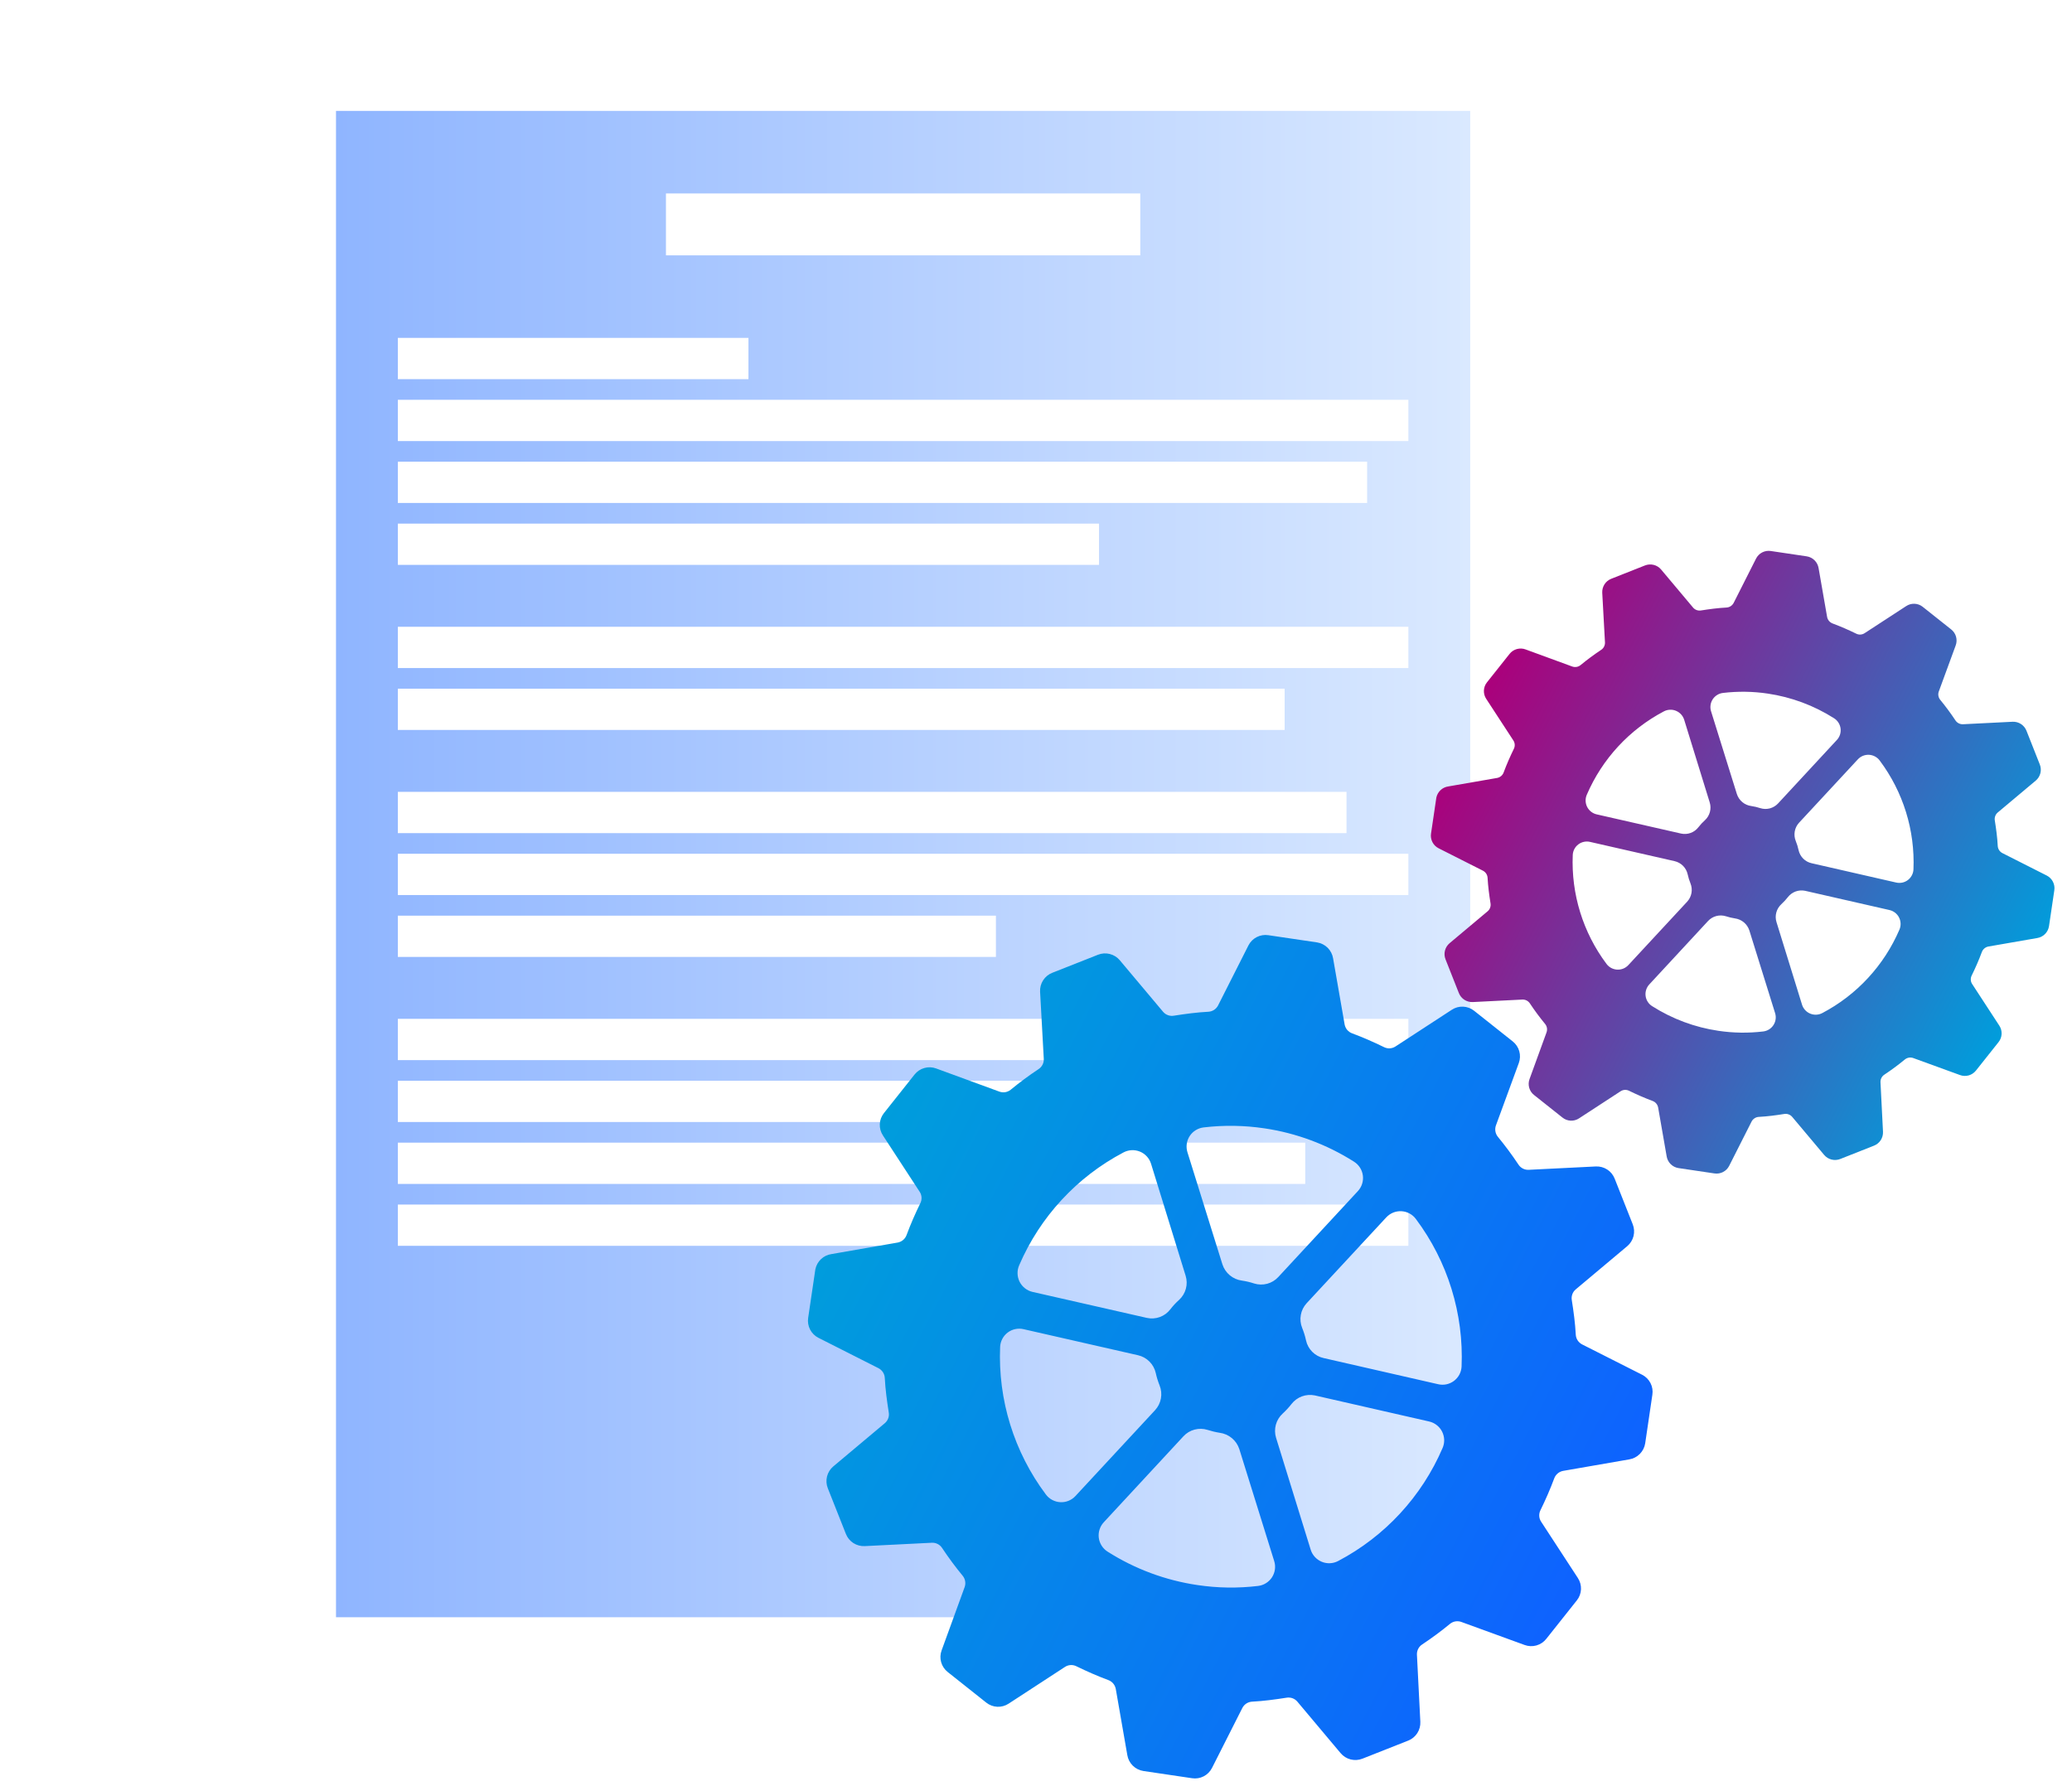 <svg width="116" height="100" viewBox="0 0 116 100" fill="none" xmlns="http://www.w3.org/2000/svg">
<g clip-path="url(#clip0_1407_722)">
<g filter="url(#filter0_d_1407_722)">
<path d="M82.31 5.405H18.811V89.74H82.31V5.405Z" fill="url(#paint0_linear_1407_722)"/>
<path d="M63.838 10.026H37.283V13.492H63.838V10.026Z" fill="white"/>
<path d="M41.902 18.113H22.274V20.424H41.902V18.113Z" fill="white"/>
<path d="M78.847 21.579H22.274V23.89H78.847V21.579Z" fill="white"/>
<path d="M76.538 25.045H22.274V27.355H76.538V25.045Z" fill="white"/>
<path d="M78.847 34.287H22.274V36.598H78.847V34.287Z" fill="white"/>
<path d="M71.92 37.753H22.274V40.063H71.92V37.753Z" fill="white"/>
<path d="M75.383 43.529H22.274V45.84H75.383V43.529Z" fill="white"/>
<path d="M55.756 50.461H22.274V52.771H55.756V50.461Z" fill="white"/>
<path d="M78.847 46.995H22.274V49.306H78.847V46.995Z" fill="white"/>
<path d="M61.529 28.511H22.274V30.821H61.529V28.511Z" fill="white"/>
<path d="M78.847 56.237H22.274V58.548H78.847V56.237Z" fill="white"/>
<path d="M76.538 59.703H22.274V62.013H76.538V59.703Z" fill="white"/>
<path d="M73.074 63.169H22.274V65.48H73.074V63.169Z" fill="white"/>
<path d="M78.847 66.635H22.274V68.945H78.847V66.635Z" fill="white"/>
</g>
<path d="M46.554 70.211L50.258 69.566C50.369 69.545 50.473 69.496 50.559 69.423C50.646 69.351 50.712 69.257 50.752 69.151C50.98 68.538 51.239 67.946 51.523 67.366C51.574 67.266 51.598 67.153 51.592 67.04C51.586 66.928 51.55 66.819 51.488 66.724L49.431 63.571C49.307 63.383 49.245 63.161 49.255 62.935C49.265 62.71 49.346 62.494 49.487 62.318L51.199 60.162C51.339 59.984 51.532 59.855 51.749 59.794C51.967 59.732 52.199 59.741 52.411 59.82L55.952 61.117C56.057 61.154 56.169 61.165 56.279 61.147C56.388 61.129 56.491 61.083 56.578 61.014C57.079 60.602 57.6 60.216 58.141 59.858C58.235 59.797 58.312 59.712 58.364 59.612C58.416 59.512 58.441 59.401 58.436 59.288L58.229 55.521C58.217 55.296 58.276 55.072 58.399 54.883C58.521 54.693 58.7 54.546 58.91 54.464L61.47 53.453C61.68 53.369 61.911 53.355 62.13 53.41C62.349 53.465 62.546 53.588 62.691 53.761L65.114 56.646C65.187 56.732 65.281 56.798 65.387 56.836C65.493 56.875 65.608 56.885 65.719 56.865C66.352 56.766 67.005 56.677 67.651 56.644C67.763 56.638 67.872 56.602 67.967 56.541C68.061 56.48 68.139 56.396 68.191 56.296L69.892 52.933C69.994 52.731 70.157 52.567 70.358 52.464C70.559 52.361 70.787 52.324 71.011 52.359L73.736 52.762C73.96 52.798 74.168 52.903 74.329 53.063C74.49 53.224 74.597 53.431 74.633 53.655L75.279 57.359C75.3 57.47 75.35 57.574 75.422 57.66C75.495 57.746 75.589 57.813 75.695 57.852C76.308 58.08 76.9 58.34 77.481 58.624C77.581 58.675 77.694 58.699 77.806 58.693C77.919 58.687 78.028 58.651 78.123 58.59L81.276 56.535C81.464 56.41 81.686 56.349 81.912 56.359C82.137 56.369 82.353 56.45 82.53 56.591L84.687 58.303C84.865 58.443 84.994 58.636 85.056 58.854C85.117 59.072 85.108 59.303 85.03 59.516L83.748 63.011C83.711 63.115 83.701 63.228 83.719 63.337C83.737 63.447 83.782 63.55 83.851 63.637C84.263 64.138 84.65 64.659 85.009 65.199C85.07 65.294 85.155 65.371 85.254 65.422C85.355 65.474 85.466 65.499 85.579 65.494L89.338 65.306C89.563 65.294 89.787 65.354 89.977 65.476C90.167 65.598 90.313 65.777 90.396 65.987L91.409 68.547C91.492 68.757 91.507 68.988 91.452 69.207C91.396 69.426 91.274 69.623 91.101 69.768L88.216 72.189C88.13 72.261 88.064 72.355 88.026 72.461C87.987 72.567 87.977 72.682 87.997 72.793C88.097 73.426 88.186 74.079 88.219 74.725C88.225 74.837 88.261 74.946 88.322 75.041C88.383 75.135 88.468 75.212 88.567 75.265L91.933 76.967C92.134 77.069 92.298 77.232 92.402 77.433C92.505 77.634 92.542 77.862 92.507 78.085L92.105 80.809C92.07 81.034 91.964 81.241 91.804 81.402C91.644 81.563 91.436 81.67 91.212 81.706L87.507 82.35C87.396 82.371 87.293 82.42 87.206 82.493C87.12 82.566 87.054 82.66 87.014 82.766C86.786 83.379 86.526 83.971 86.243 84.55C86.192 84.651 86.168 84.763 86.174 84.876C86.18 84.989 86.216 85.098 86.278 85.192L88.335 88.345C88.459 88.533 88.521 88.756 88.511 88.981C88.501 89.206 88.42 89.423 88.279 89.599L86.567 91.755C86.427 91.933 86.234 92.061 86.016 92.123C85.799 92.184 85.567 92.175 85.355 92.097L81.81 90.806C81.706 90.769 81.593 90.759 81.484 90.776C81.374 90.794 81.271 90.84 81.184 90.909C80.683 91.321 80.162 91.707 79.622 92.066C79.527 92.127 79.45 92.211 79.398 92.311C79.347 92.411 79.322 92.523 79.326 92.635L79.517 96.393C79.528 96.619 79.469 96.842 79.347 97.032C79.225 97.222 79.046 97.368 78.836 97.451L76.276 98.462C76.066 98.545 75.834 98.56 75.615 98.505C75.396 98.449 75.2 98.326 75.054 98.153L72.632 95.269C72.559 95.183 72.465 95.117 72.358 95.078C72.252 95.04 72.138 95.03 72.027 95.049C71.394 95.148 70.74 95.237 70.094 95.27C69.982 95.277 69.873 95.312 69.778 95.373C69.684 95.434 69.607 95.519 69.554 95.619L67.853 98.982C67.751 99.183 67.588 99.347 67.387 99.451C67.186 99.554 66.958 99.591 66.735 99.556L64.01 99.152C63.785 99.117 63.578 99.011 63.416 98.851C63.255 98.691 63.149 98.484 63.112 98.259L62.466 94.556C62.445 94.445 62.396 94.341 62.323 94.254C62.25 94.168 62.156 94.102 62.05 94.062C61.437 93.834 60.845 93.574 60.265 93.29C60.164 93.239 60.052 93.215 59.939 93.221C59.826 93.228 59.717 93.263 59.622 93.325L56.47 95.38C56.282 95.504 56.059 95.566 55.834 95.556C55.608 95.546 55.392 95.465 55.216 95.324L53.058 93.611C52.88 93.471 52.751 93.278 52.69 93.061C52.628 92.843 52.637 92.611 52.716 92.399L54.005 88.856C54.042 88.752 54.052 88.639 54.034 88.53C54.016 88.42 53.971 88.317 53.902 88.23C53.489 87.73 53.103 87.208 52.744 86.668C52.683 86.573 52.598 86.496 52.498 86.445C52.398 86.393 52.287 86.368 52.174 86.373L48.415 86.561C48.19 86.573 47.966 86.513 47.776 86.391C47.586 86.269 47.44 86.09 47.357 85.88L46.344 83.32C46.261 83.11 46.246 82.879 46.301 82.66C46.356 82.441 46.479 82.245 46.652 82.099L49.537 79.679C49.623 79.606 49.689 79.512 49.727 79.406C49.766 79.3 49.776 79.185 49.756 79.074C49.656 78.441 49.567 77.788 49.534 77.142C49.528 77.03 49.492 76.921 49.431 76.826C49.37 76.732 49.285 76.655 49.185 76.602L45.82 74.9C45.619 74.798 45.455 74.635 45.351 74.434C45.248 74.233 45.211 74.005 45.245 73.782L45.648 71.058C45.694 70.841 45.805 70.643 45.967 70.491C46.129 70.339 46.334 70.241 46.554 70.211ZM60.205 83.761L64.666 78.951C64.835 78.768 64.948 78.54 64.993 78.295C65.038 78.049 65.012 77.796 64.919 77.565C64.829 77.34 64.757 77.109 64.705 76.872C64.651 76.63 64.529 76.407 64.354 76.231C64.179 76.055 63.958 75.932 63.716 75.876L57.304 74.416C57.151 74.38 56.993 74.379 56.84 74.411C56.687 74.444 56.542 74.509 56.417 74.603C56.292 74.697 56.189 74.818 56.116 74.956C56.042 75.094 56 75.247 55.992 75.403C55.866 78.37 56.77 81.29 58.551 83.668C58.645 83.795 58.766 83.9 58.906 83.975C59.045 84.049 59.199 84.093 59.357 84.102C59.514 84.111 59.672 84.085 59.819 84.026C59.966 83.967 60.098 83.876 60.205 83.761ZM65.517 73.309C65.665 73.116 65.83 72.937 66.012 72.775C66.195 72.607 66.326 72.391 66.391 72.151C66.456 71.911 66.45 71.658 66.376 71.421L64.439 65.149C64.391 64.998 64.311 64.859 64.204 64.743C64.096 64.626 63.965 64.534 63.818 64.474C63.671 64.414 63.513 64.387 63.355 64.395C63.196 64.402 63.041 64.445 62.901 64.519C60.287 65.894 58.225 68.125 57.058 70.839C56.994 70.984 56.963 71.142 56.967 71.301C56.971 71.46 57.01 71.617 57.081 71.759C57.152 71.901 57.254 72.026 57.379 72.124C57.504 72.223 57.649 72.293 57.804 72.329L64.209 73.785C64.45 73.838 64.701 73.821 64.932 73.737C65.164 73.652 65.367 73.504 65.517 73.309ZM68.435 70.782C68.512 71.023 68.656 71.237 68.85 71.399C69.044 71.561 69.28 71.664 69.531 71.697C69.763 71.73 69.991 71.784 70.213 71.858C70.449 71.932 70.701 71.937 70.941 71.874C71.18 71.81 71.396 71.679 71.563 71.498L76.023 66.683C76.13 66.567 76.211 66.428 76.258 66.277C76.306 66.126 76.32 65.966 76.299 65.809C76.278 65.652 76.222 65.501 76.136 65.368C76.05 65.235 75.936 65.122 75.802 65.038C74.278 64.071 72.567 63.434 70.782 63.171C69.657 63.003 68.515 62.986 67.386 63.12C67.229 63.138 67.077 63.191 66.942 63.274C66.807 63.357 66.692 63.469 66.606 63.601C66.519 63.734 66.462 63.884 66.44 64.041C66.418 64.198 66.431 64.358 66.478 64.509L68.435 70.782ZM77.613 68.153L73.152 72.963C72.983 73.146 72.87 73.373 72.826 73.618C72.781 73.863 72.808 74.115 72.901 74.346C72.993 74.572 73.066 74.805 73.117 75.043C73.169 75.286 73.29 75.508 73.466 75.684C73.641 75.859 73.862 75.981 74.105 76.034L80.515 77.498C80.667 77.533 80.826 77.535 80.979 77.503C81.132 77.47 81.276 77.405 81.401 77.311C81.526 77.216 81.629 77.096 81.703 76.958C81.776 76.82 81.818 76.667 81.826 76.511C81.952 73.544 81.048 70.624 79.267 68.246C79.173 68.119 79.052 68.014 78.913 67.939C78.774 67.864 78.62 67.821 78.462 67.812C78.304 67.803 78.146 67.829 77.999 67.888C77.853 67.947 77.721 68.038 77.613 68.153ZM72.306 78.603C72.156 78.796 71.99 78.976 71.81 79.141C71.626 79.308 71.494 79.525 71.428 79.765C71.363 80.005 71.367 80.259 71.44 80.497L73.379 86.764C73.427 86.916 73.507 87.055 73.615 87.171C73.722 87.288 73.854 87.379 74.001 87.44C74.147 87.5 74.306 87.527 74.464 87.519C74.622 87.512 74.777 87.469 74.917 87.395C77.531 86.019 79.594 83.788 80.76 81.075C80.824 80.93 80.855 80.772 80.852 80.613C80.847 80.454 80.808 80.297 80.737 80.155C80.666 80.013 80.564 79.888 80.439 79.79C80.314 79.691 80.169 79.621 80.014 79.585L73.611 78.125C73.37 78.075 73.121 78.093 72.89 78.177C72.659 78.262 72.457 78.409 72.306 78.603ZM69.383 81.132C69.305 80.891 69.161 80.678 68.967 80.516C68.773 80.354 68.538 80.251 68.287 80.217C68.055 80.181 67.826 80.126 67.602 80.054C67.366 79.98 67.114 79.975 66.874 80.039C66.635 80.102 66.419 80.233 66.252 80.415L61.792 85.229C61.685 85.345 61.605 85.484 61.557 85.635C61.509 85.786 61.495 85.946 61.516 86.103C61.537 86.26 61.593 86.411 61.679 86.544C61.765 86.677 61.879 86.79 62.013 86.874C63.537 87.841 65.248 88.478 67.033 88.741C68.158 88.91 69.3 88.927 70.429 88.792C70.587 88.774 70.738 88.722 70.873 88.638C71.008 88.555 71.123 88.443 71.21 88.311C71.296 88.178 71.353 88.028 71.375 87.871C71.397 87.714 71.384 87.554 71.337 87.403L69.383 81.132Z" fill="url(#paint1_linear_1407_722)"/>
<path d="M81.082 44.03L83.817 43.554C83.899 43.539 83.975 43.502 84.039 43.449C84.103 43.395 84.152 43.325 84.181 43.247C84.349 42.795 84.541 42.358 84.75 41.93C84.788 41.855 84.806 41.773 84.801 41.689C84.797 41.606 84.77 41.525 84.725 41.456L83.206 39.128C83.114 38.989 83.069 38.825 83.076 38.658C83.083 38.492 83.143 38.333 83.247 38.202L84.511 36.611C84.615 36.479 84.757 36.384 84.918 36.339C85.079 36.294 85.249 36.3 85.406 36.358L88.02 37.316C88.098 37.343 88.181 37.351 88.262 37.338C88.343 37.325 88.419 37.291 88.483 37.24C88.853 36.936 89.237 36.651 89.636 36.386C89.706 36.341 89.763 36.279 89.801 36.205C89.839 36.131 89.858 36.049 89.854 35.966L89.701 33.184C89.693 33.018 89.737 32.853 89.827 32.713C89.917 32.573 90.049 32.465 90.204 32.404L92.094 31.657C92.249 31.596 92.42 31.585 92.582 31.626C92.744 31.666 92.889 31.757 92.996 31.885L94.785 34.015C94.838 34.078 94.908 34.127 94.986 34.155C95.065 34.184 95.149 34.191 95.231 34.177C95.699 34.103 96.181 34.038 96.658 34.014C96.741 34.009 96.821 33.983 96.891 33.938C96.961 33.892 97.018 33.83 97.057 33.757L98.312 31.273C98.388 31.125 98.508 31.003 98.656 30.927C98.805 30.851 98.974 30.824 99.138 30.849L101.15 31.148C101.316 31.174 101.469 31.252 101.588 31.37C101.707 31.488 101.786 31.641 101.813 31.807L102.29 34.541C102.305 34.623 102.342 34.7 102.396 34.764C102.449 34.827 102.519 34.876 102.597 34.906C103.05 35.074 103.487 35.266 103.915 35.475C103.989 35.513 104.072 35.531 104.156 35.526C104.239 35.522 104.32 35.495 104.389 35.45L106.717 33.933C106.856 33.841 107.02 33.795 107.187 33.803C107.353 33.81 107.513 33.87 107.643 33.974L109.236 35.239C109.367 35.342 109.463 35.484 109.508 35.645C109.553 35.806 109.547 35.977 109.489 36.134L108.543 38.714C108.515 38.791 108.507 38.874 108.521 38.955C108.534 39.036 108.568 39.112 108.619 39.176C108.923 39.546 109.208 39.931 109.473 40.33C109.518 40.4 109.581 40.456 109.655 40.495C109.729 40.533 109.811 40.551 109.894 40.548L112.669 40.409C112.836 40.4 113.001 40.444 113.141 40.534C113.281 40.625 113.39 40.757 113.451 40.911L114.198 42.801C114.26 42.957 114.271 43.127 114.23 43.289C114.189 43.451 114.099 43.596 113.971 43.703L111.841 45.49C111.778 45.544 111.729 45.613 111.701 45.692C111.672 45.77 111.665 45.854 111.679 45.936C111.753 46.404 111.819 46.886 111.843 47.363C111.848 47.446 111.874 47.526 111.919 47.596C111.965 47.666 112.027 47.723 112.101 47.761L114.585 49.018C114.734 49.093 114.855 49.214 114.931 49.362C115.008 49.51 115.035 49.679 115.01 49.844L114.712 51.855C114.686 52.021 114.609 52.174 114.49 52.293C114.372 52.412 114.219 52.49 114.053 52.517L111.318 52.993C111.236 53.008 111.159 53.044 111.096 53.098C111.032 53.152 110.983 53.221 110.954 53.299C110.786 53.752 110.594 54.189 110.384 54.617C110.347 54.691 110.329 54.774 110.334 54.857C110.338 54.941 110.364 55.021 110.41 55.091L111.929 57.419C112.021 57.557 112.066 57.722 112.059 57.888C112.052 58.054 111.992 58.214 111.888 58.344L110.624 59.936C110.52 60.067 110.378 60.162 110.217 60.208C110.056 60.253 109.885 60.246 109.728 60.188L107.112 59.236C107.035 59.208 106.952 59.2 106.871 59.214C106.79 59.227 106.714 59.261 106.649 59.312C106.28 59.616 105.895 59.901 105.496 60.166C105.426 60.211 105.369 60.273 105.331 60.347C105.293 60.42 105.275 60.503 105.278 60.586L105.419 63.361C105.427 63.527 105.383 63.692 105.293 63.832C105.203 63.972 105.071 64.08 104.916 64.141L103.026 64.888C102.87 64.949 102.7 64.96 102.538 64.919C102.376 64.879 102.231 64.788 102.124 64.66L100.335 62.53C100.281 62.467 100.212 62.418 100.133 62.39C100.055 62.361 99.971 62.354 99.888 62.368C99.421 62.442 98.939 62.507 98.462 62.531C98.379 62.536 98.299 62.562 98.229 62.608C98.159 62.653 98.102 62.715 98.063 62.789L96.807 65.272C96.732 65.421 96.612 65.542 96.463 65.618C96.315 65.694 96.146 65.721 95.981 65.696L93.969 65.397C93.804 65.371 93.65 65.294 93.531 65.175C93.412 65.057 93.334 64.904 93.307 64.738L92.83 62.004C92.814 61.922 92.778 61.845 92.724 61.782C92.671 61.718 92.601 61.669 92.523 61.64C92.07 61.471 91.633 61.279 91.205 61.07C91.13 61.032 91.047 61.014 90.964 61.019C90.881 61.023 90.8 61.05 90.73 61.095L88.403 62.612C88.264 62.704 88.099 62.75 87.933 62.742C87.767 62.735 87.607 62.675 87.477 62.571L85.884 61.306C85.752 61.203 85.657 61.061 85.612 60.9C85.566 60.739 85.573 60.568 85.631 60.412L86.583 57.796C86.61 57.719 86.618 57.636 86.605 57.555C86.591 57.474 86.558 57.398 86.507 57.334C86.202 56.964 85.917 56.579 85.652 56.18C85.607 56.111 85.544 56.054 85.471 56.015C85.397 55.977 85.314 55.959 85.231 55.962L82.456 56.102C82.289 56.11 82.124 56.066 81.984 55.976C81.844 55.886 81.736 55.754 81.674 55.599L80.927 53.709C80.865 53.553 80.854 53.383 80.895 53.221C80.936 53.059 81.027 52.914 81.154 52.807L83.284 51.02C83.348 50.966 83.396 50.897 83.424 50.819C83.453 50.74 83.46 50.656 83.446 50.574C83.372 50.106 83.307 49.624 83.282 49.148C83.277 49.065 83.251 48.984 83.206 48.914C83.161 48.844 83.098 48.788 83.025 48.749L80.54 47.492C80.391 47.417 80.27 47.297 80.194 47.148C80.118 47 80.09 46.831 80.116 46.666L80.413 44.655C80.447 44.495 80.529 44.349 80.648 44.237C80.768 44.125 80.919 44.053 81.082 44.03ZM91.161 54.034L94.454 50.483C94.579 50.347 94.663 50.179 94.696 49.998C94.729 49.817 94.71 49.63 94.641 49.459C94.574 49.294 94.521 49.123 94.483 48.948C94.443 48.769 94.353 48.605 94.224 48.475C94.095 48.345 93.931 48.254 93.752 48.213L89.019 47.135C88.906 47.108 88.789 47.107 88.676 47.131C88.563 47.155 88.456 47.203 88.364 47.273C88.272 47.342 88.196 47.431 88.141 47.533C88.087 47.635 88.056 47.748 88.05 47.864C87.957 50.054 88.624 52.21 89.939 53.965C90.009 54.059 90.098 54.136 90.201 54.192C90.304 54.247 90.418 54.279 90.534 54.286C90.651 54.292 90.767 54.273 90.876 54.23C90.984 54.186 91.081 54.119 91.161 54.034ZM95.082 46.317C95.191 46.175 95.314 46.042 95.448 45.923C95.583 45.799 95.68 45.639 95.728 45.462C95.775 45.285 95.772 45.098 95.717 44.923L94.287 40.293C94.251 40.181 94.192 40.079 94.113 39.993C94.033 39.907 93.936 39.839 93.828 39.795C93.719 39.75 93.603 39.73 93.486 39.736C93.369 39.741 93.255 39.773 93.151 39.827C91.221 40.843 89.698 42.49 88.837 44.494C88.79 44.601 88.767 44.718 88.77 44.835C88.773 44.952 88.802 45.068 88.854 45.173C88.907 45.278 88.982 45.37 89.074 45.443C89.166 45.515 89.274 45.567 89.388 45.593L94.117 46.669C94.295 46.708 94.48 46.695 94.651 46.633C94.822 46.571 94.971 46.461 95.082 46.317ZM97.237 44.452C97.294 44.63 97.4 44.788 97.543 44.907C97.686 45.027 97.861 45.103 98.046 45.127C98.217 45.152 98.385 45.191 98.55 45.246C98.724 45.301 98.91 45.305 99.087 45.258C99.263 45.21 99.422 45.114 99.546 44.98L102.839 41.425C102.918 41.34 102.978 41.237 103.013 41.126C103.048 41.014 103.058 40.896 103.043 40.78C103.027 40.664 102.986 40.553 102.923 40.455C102.859 40.356 102.775 40.273 102.676 40.211C101.551 39.497 100.288 39.027 98.969 38.832C98.139 38.708 97.296 38.696 96.462 38.795C96.346 38.808 96.234 38.847 96.135 38.908C96.035 38.97 95.95 39.052 95.886 39.15C95.822 39.248 95.78 39.359 95.764 39.475C95.748 39.59 95.757 39.709 95.792 39.82L97.237 44.452ZM104.013 42.511L100.719 46.062C100.595 46.197 100.511 46.364 100.479 46.545C100.446 46.726 100.465 46.913 100.534 47.083C100.602 47.249 100.656 47.422 100.693 47.598C100.732 47.777 100.822 47.941 100.951 48.071C101.08 48.2 101.244 48.29 101.423 48.329L106.155 49.41C106.268 49.436 106.385 49.437 106.498 49.414C106.611 49.39 106.717 49.341 106.81 49.272C106.902 49.202 106.978 49.113 107.032 49.011C107.087 48.909 107.118 48.797 107.124 48.681C107.217 46.49 106.549 44.335 105.234 42.579C105.165 42.486 105.075 42.408 104.973 42.353C104.87 42.298 104.756 42.266 104.64 42.259C104.523 42.252 104.406 42.272 104.298 42.315C104.19 42.359 104.093 42.425 104.013 42.511ZM100.095 50.226C99.984 50.368 99.861 50.501 99.728 50.623C99.593 50.747 99.495 50.907 99.447 51.084C99.398 51.261 99.401 51.449 99.456 51.624L100.887 56.252C100.922 56.363 100.982 56.466 101.061 56.552C101.14 56.638 101.238 56.706 101.346 56.75C101.454 56.794 101.571 56.815 101.688 56.809C101.805 56.803 101.919 56.772 102.023 56.717C103.953 55.702 105.475 54.054 106.337 52.051C106.384 51.944 106.407 51.827 106.404 51.71C106.401 51.592 106.372 51.477 106.32 51.372C106.267 51.267 106.192 51.175 106.1 51.102C106.007 51.029 105.9 50.978 105.786 50.951L101.058 49.873C100.881 49.836 100.696 49.849 100.526 49.911C100.356 49.974 100.206 50.083 100.095 50.226ZM97.937 52.093C97.879 51.915 97.773 51.758 97.63 51.638C97.487 51.519 97.312 51.442 97.128 51.418C96.956 51.391 96.787 51.351 96.622 51.297C96.447 51.243 96.261 51.239 96.085 51.286C95.908 51.333 95.749 51.429 95.625 51.563L92.332 55.118C92.253 55.204 92.194 55.306 92.159 55.418C92.123 55.529 92.113 55.647 92.129 55.763C92.144 55.879 92.185 55.99 92.249 56.089C92.312 56.187 92.396 56.27 92.496 56.332C93.621 57.047 94.883 57.517 96.202 57.711C97.032 57.835 97.875 57.848 98.709 57.748C98.825 57.735 98.937 57.697 99.037 57.635C99.136 57.574 99.221 57.491 99.285 57.393C99.349 57.295 99.391 57.185 99.407 57.069C99.424 56.953 99.414 56.835 99.379 56.723L97.937 52.093Z" fill="url(#paint2_linear_1407_722)"/>
</g>
<defs>
<filter id="filter0_d_1407_722" x="13.986" y="1.385" width="73.15" height="93.984" filterUnits="userSpaceOnUse" color-interpolation-filters="sRGB">
<feFlood flood-opacity="0" result="BackgroundImageFix"/>
<feColorMatrix in="SourceAlpha" type="matrix" values="0 0 0 0 0 0 0 0 0 0 0 0 0 0 0 0 0 0 127 0" result="hardAlpha"/>
<feOffset dy="0.804"/>
<feGaussianBlur stdDeviation="2.412"/>
<feColorMatrix type="matrix" values="0 0 0 0 0.286 0 0 0 0 0.404 0 0 0 0 0.678 0 0 0 0.2 0"/>
<feBlend mode="normal" in2="BackgroundImageFix" result="effect1_dropShadow_1407_722"/>
<feBlend mode="normal" in="SourceGraphic" in2="effect1_dropShadow_1407_722" result="shape"/>
</filter>
<linearGradient id="paint0_linear_1407_722" x1="18.807" y1="47.573" x2="82.307" y2="47.573" gradientUnits="userSpaceOnUse">
<stop stop-color="#8FB5FF"/>
<stop offset="1" stop-color="#DAE9FF"/>
</linearGradient>
<linearGradient id="paint1_linear_1407_722" x1="89.679" y1="86.943" x2="47.921" y2="65.294" gradientUnits="userSpaceOnUse">
<stop stop-color="#0E62FF"/>
<stop offset="1" stop-color="#009DDC"/>
</linearGradient>
<linearGradient id="paint2_linear_1407_722" x1="112.921" y1="56.384" x2="82.091" y2="40.4" gradientUnits="userSpaceOnUse">
<stop stop-color="#009DDC"/>
<stop offset="1" stop-color="#AB007B"/>
</linearGradient>
<clipPath id="clip0_1407_722">
<rect width="114.414" height="100" fill="white" transform="translate(0.793)"/>
</clipPath>
</defs>
</svg>
